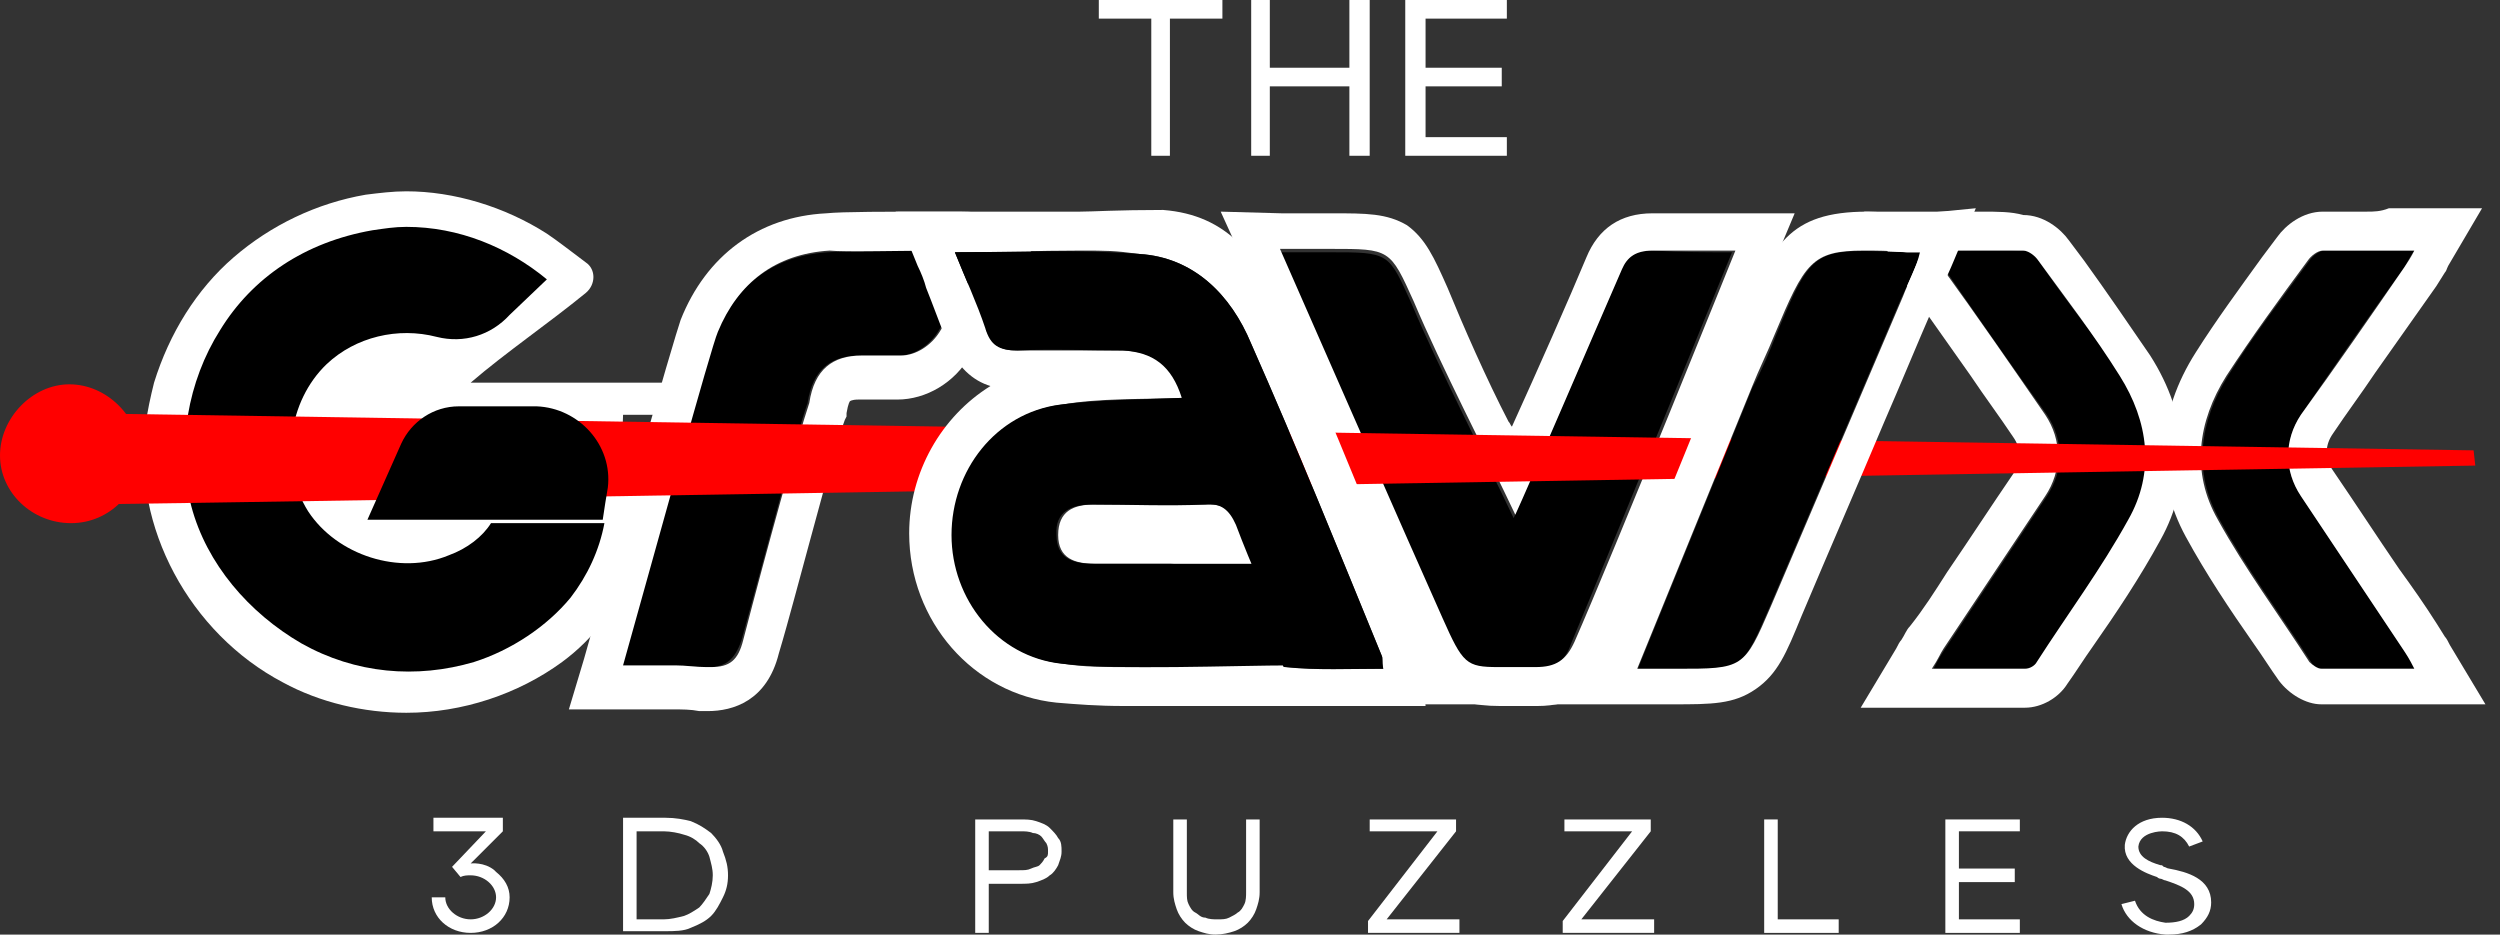 <svg width="107" height="40" viewBox="0 0 107 40" fill="none" xmlns="http://www.w3.org/2000/svg">
<rect x="0" y="0" width="107" height="40" fill="#333333" stroke="none"/>
<path d="M3.043 22.391C1.377 22.391 0 21.087 0 19.493C0 17.899 1.377 16.449 2.971 16.449C4.565 16.449 5.942 17.826 6.014 19.42C6.014 21.015 4.71 22.391 3.043 22.391Z" fill="#FF0000"/>
<path d="M26.594 19.058C26.594 18.623 26.667 18.188 26.667 17.754H28.261L28.551 16.377H20.145C21.667 15.072 23.478 13.841 25.073 12.536C25.507 12.174 25.507 11.522 25.073 11.232C24.493 10.797 23.841 10.29 23.406 10C21.594 8.841 19.42 8.188 17.391 8.188C16.812 8.188 16.232 8.261 15.652 8.333C13.551 8.696 11.594 9.638 10 11.014C8.406 12.391 7.246 14.275 6.594 16.377C6.449 16.956 6.304 17.609 6.232 18.188C5.652 22.536 8.116 27.101 12.101 29.203C13.696 30.073 15.58 30.507 17.391 30.507C19.783 30.507 22.174 29.71 24.058 28.333C25.435 27.319 26.449 25.942 26.956 24.493C27.246 23.696 27.464 22.826 27.609 22.101C27.826 20.87 27.754 20.217 27.391 19.638C27.102 19.42 26.884 19.203 26.594 19.058Z" fill="white"/>
<path d="M70.797 10.725C70 10.725 69.638 10.942 69.348 11.667C68.116 14.493 65.29 21.087 64.783 22.174C63.623 19.71 61.594 15.797 60.435 13.043C59.42 10.797 59.493 10.797 56.884 10.797C56.087 10.797 55.507 10.797 54.71 10.797C54.71 10.797 60.652 24.348 61.667 26.594C62.754 29.058 62.754 28.623 65.58 28.623C66.449 28.623 66.957 28.406 67.246 27.536C68.768 23.913 74.13 10.797 74.13 10.797C73.043 10.797 71.957 10.797 70.797 10.725Z" fill="black"/>
<path d="M70.725 10.725H70.797C71.377 10.725 71.884 10.725 72.464 10.725C73.043 10.725 73.623 10.725 74.275 10.725C74.275 10.725 68.986 23.841 67.391 27.464C67.029 28.261 66.594 28.551 65.725 28.551H65.652C65.507 28.551 65.362 28.551 65.29 28.551C64.855 28.551 64.42 28.551 64.13 28.551C62.754 28.551 62.609 28.406 61.739 26.449C60.725 24.203 54.783 10.652 54.783 10.652C55.58 10.652 56.087 10.652 56.956 10.652C59.493 10.652 59.493 10.652 60.507 12.899C61.667 15.652 63.696 19.565 64.855 22.029C65.362 20.942 68.188 14.348 69.42 11.522C69.638 11.014 70 10.725 70.725 10.725ZM70.725 9.13C69.348 9.13 68.406 9.783 67.898 11.014C67.174 12.754 65.797 15.87 64.71 18.261C64.638 18.188 64.638 18.116 64.565 18.044C63.623 16.232 62.609 13.913 61.956 12.319C61.377 11.014 61.014 10.217 60.217 9.638C59.348 9.13 58.478 9.13 57.029 9.13H56.956C56.667 9.13 56.377 9.13 56.087 9.13C55.652 9.13 55.29 9.13 54.855 9.13L52.246 9.058L53.333 11.449C53.406 11.594 59.348 25 60.29 27.174C61.232 29.348 61.884 30.217 64.203 30.217C64.348 30.217 64.493 30.217 64.71 30.217C64.927 30.217 65.145 30.217 65.362 30.217C65.507 30.217 65.58 30.217 65.725 30.217H65.797C67.319 30.217 68.333 29.565 68.986 28.116C70.507 24.493 75.797 11.522 75.87 11.377L76.812 9.13H74.348C74.13 9.13 73.841 9.13 73.623 9.13C73.261 9.13 72.898 9.13 72.536 9.13C71.884 9.13 71.377 9.13 70.942 9.13C70.797 9.13 70.725 9.13 70.725 9.13Z" fill="white"/>
<path d="M102.826 27.754C101.377 25.58 99.927 23.406 98.478 21.232C97.754 20.145 97.754 18.841 98.478 17.754C99.927 15.652 101.377 13.551 102.899 11.449C103.043 11.232 103.116 11.014 103.333 10.725C101.957 10.725 100.725 10.725 99.493 10.725C99.275 10.725 98.986 10.942 98.841 11.159C97.681 12.754 96.449 14.348 95.362 16.087C94.13 18.044 93.841 20.217 95 22.246C96.159 24.348 97.609 26.304 98.913 28.333C98.986 28.478 99.203 28.623 99.42 28.623C100.725 28.623 101.957 28.623 103.478 28.623C103.116 28.188 102.971 27.971 102.826 27.754Z" fill="black"/>
<path d="M101.304 10.725C101.957 10.725 102.609 10.725 103.333 10.725C103.188 11.014 103.043 11.232 102.899 11.449C101.449 13.551 100 15.652 98.478 17.754C97.754 18.841 97.754 20.145 98.478 21.232C99.927 23.406 101.377 25.58 102.826 27.754C102.971 27.971 103.116 28.188 103.333 28.623C102.609 28.623 101.957 28.623 101.377 28.623C100.652 28.623 100 28.623 99.348 28.623C99.203 28.623 98.986 28.478 98.841 28.333C97.536 26.304 96.087 24.348 94.927 22.246C93.768 20.217 94.058 18.044 95.29 16.087C96.377 14.42 97.536 12.826 98.768 11.159C98.913 10.942 99.203 10.725 99.42 10.725C100.072 10.725 100.652 10.725 101.304 10.725ZM101.304 9.058C100.58 9.058 100 9.058 99.42 9.058C98.551 9.058 97.826 9.638 97.464 10.145C97.246 10.435 97.029 10.725 96.812 11.014C95.87 12.319 94.855 13.696 93.986 15.072C92.319 17.681 92.174 20.435 93.551 22.971C94.42 24.565 95.435 26.087 96.449 27.536C96.812 28.044 97.174 28.623 97.536 29.13C97.971 29.71 98.696 30.145 99.348 30.145C100.072 30.145 100.797 30.145 101.449 30.145C101.739 30.145 102.101 30.145 102.391 30.145C102.754 30.145 103.043 30.145 103.406 30.145H106.377L104.855 27.609C104.783 27.464 104.71 27.319 104.638 27.246C104.493 27.029 104.42 26.884 104.275 26.667C103.768 25.87 103.261 25.145 102.681 24.348C101.739 22.971 100.797 21.522 99.855 20.145C99.493 19.638 99.493 19.058 99.855 18.551C100.435 17.681 101.087 16.812 101.667 15.942C102.536 14.71 103.406 13.478 104.275 12.246C104.42 12.029 104.493 11.884 104.638 11.667C104.71 11.594 104.71 11.522 104.783 11.377L106.232 8.913H103.333C102.971 8.913 102.609 8.913 102.246 8.913C101.884 9.058 101.594 9.058 101.304 9.058Z" fill="white"/>
<path d="M87.246 11.159C87.102 10.942 86.812 10.725 86.594 10.725C85.362 10.652 84.13 10.725 82.754 10.725C82.899 11.014 83.043 11.232 83.188 11.449C84.638 13.551 86.087 15.652 87.609 17.754C88.333 18.841 88.333 20.145 87.609 21.232C86.159 23.406 84.71 25.58 83.261 27.754C83.116 27.971 82.971 28.188 82.754 28.623C84.203 28.623 85.507 28.623 86.812 28.623C86.957 28.623 87.174 28.478 87.319 28.333C88.623 26.304 90.073 24.348 91.232 22.246C92.391 20.217 92.102 18.044 90.87 16.087C89.638 14.42 88.406 12.826 87.246 11.159Z" fill="black"/>
<path d="M84.783 10.725C85.435 10.725 86.014 10.725 86.594 10.725C86.812 10.725 87.102 10.942 87.246 11.159C88.406 12.754 89.638 14.348 90.725 16.087C91.957 18.044 92.246 20.217 91.087 22.246C89.928 24.348 88.478 26.304 87.174 28.333C87.102 28.478 86.884 28.623 86.667 28.623C86.014 28.623 85.29 28.623 84.638 28.623C83.986 28.623 83.333 28.623 82.681 28.623C82.971 28.188 83.043 27.971 83.188 27.754C84.638 25.58 86.087 23.406 87.536 21.232C88.261 20.145 88.261 18.841 87.536 17.754C86.087 15.652 84.638 13.551 83.116 11.449C82.971 11.232 82.899 11.014 82.681 10.725C83.478 10.725 84.13 10.725 84.783 10.725ZM84.783 9.058C84.493 9.058 84.13 9.058 83.768 9.058C83.406 9.058 83.043 9.058 82.681 9.058H79.783L81.232 11.522C81.304 11.594 81.304 11.739 81.377 11.812C81.449 12.029 81.594 12.174 81.739 12.391C82.609 13.623 83.478 14.855 84.348 16.087C84.928 16.956 85.58 17.826 86.159 18.696C86.522 19.203 86.522 19.783 86.159 20.29C85.217 21.667 84.275 23.116 83.333 24.493C82.826 25.29 82.319 26.087 81.739 26.812C81.594 26.956 81.522 27.174 81.377 27.391C81.304 27.464 81.232 27.609 81.159 27.754L79.638 30.29H82.609C82.971 30.29 83.333 30.29 83.623 30.29C83.913 30.29 84.275 30.29 84.565 30.29C85.145 30.29 85.87 30.29 86.667 30.29C87.391 30.29 88.116 29.855 88.478 29.275C88.841 28.768 89.203 28.188 89.565 27.681C90.58 26.232 91.594 24.71 92.464 23.116C93.841 20.652 93.696 17.826 92.029 15.217C91.087 13.841 90.145 12.464 89.203 11.159C88.986 10.87 88.768 10.58 88.551 10.29C88.188 9.783 87.464 9.203 86.594 9.203C86.087 9.058 85.507 9.058 84.783 9.058Z" fill="white"/>
<path d="M52.319 0V0.797H50.072V6.667H49.275V0.797H47.029V0H49.275H50.072H52.319Z" fill="white"/>
<path d="M58.623 0V6.667H57.754V3.696H54.348V6.667H53.551V0H54.348V2.899H57.754V0H58.623Z" fill="white"/>
<path d="M61.014 0.797V2.899H64.275V3.696H61.014V5.87H64.493V6.667H60.29H60.145V0H60.29H64.493V0.797H61.014Z" fill="white"/>
<path d="M21.812 38.406C21.812 39.275 21.087 39.928 20.145 39.928C19.203 39.928 18.478 39.275 18.478 38.406H19.058C19.058 38.913 19.565 39.348 20.145 39.348C20.725 39.348 21.232 38.913 21.232 38.406C21.232 37.899 20.725 37.464 20.145 37.464C20 37.464 19.855 37.464 19.71 37.536L19.348 37.101L20.797 35.58H18.551V35H21.522V35.58L20.145 36.956C20.145 36.956 20.725 36.884 21.159 37.246C21.159 37.246 21.159 37.246 21.232 37.319C21.594 37.609 21.812 37.971 21.812 38.406Z" fill="white"/>
<path d="M31.159 37.464C31.159 37.826 31.087 38.116 30.942 38.406C30.797 38.696 30.652 38.986 30.435 39.203C30.217 39.42 29.927 39.565 29.565 39.71C29.275 39.855 28.84 39.855 28.478 39.855H26.667V35H28.478C28.913 35 29.275 35.072 29.565 35.145C29.927 35.29 30.145 35.435 30.435 35.652C30.652 35.87 30.869 36.159 30.942 36.449C31.087 36.812 31.159 37.101 31.159 37.464ZM30.507 37.464C30.507 37.174 30.435 36.956 30.362 36.667C30.29 36.449 30.145 36.232 29.927 36.087C29.783 35.942 29.565 35.797 29.275 35.725C29.058 35.652 28.696 35.58 28.406 35.58H27.246V39.348H28.406C28.696 39.348 28.985 39.275 29.275 39.203C29.493 39.13 29.71 38.986 29.927 38.841C30.072 38.696 30.217 38.478 30.362 38.261C30.435 38.044 30.507 37.754 30.507 37.464Z" fill="white"/>
<path d="M45.435 36.449C45.435 36.667 45.362 36.812 45.29 37.029C45.217 37.174 45.072 37.391 44.928 37.464C44.783 37.609 44.565 37.681 44.348 37.754C44.13 37.826 43.913 37.826 43.623 37.826H42.319V39.928H41.739V35.072H43.623C43.913 35.072 44.13 35.072 44.348 35.145C44.565 35.217 44.783 35.29 44.928 35.435C45.072 35.58 45.217 35.725 45.29 35.87C45.435 36.014 45.435 36.232 45.435 36.449ZM44.855 36.449C44.855 36.304 44.855 36.232 44.783 36.087C44.71 36.014 44.638 35.87 44.565 35.797C44.493 35.725 44.348 35.652 44.203 35.652C44.058 35.58 43.841 35.58 43.696 35.58H42.319V37.246H43.623C43.841 37.246 43.986 37.246 44.13 37.174C44.275 37.102 44.42 37.102 44.493 37.029C44.565 36.956 44.638 36.884 44.71 36.739C44.855 36.667 44.855 36.594 44.855 36.449Z" fill="white"/>
<path d="M53.913 35.072V38.188C53.913 38.478 53.841 38.696 53.768 38.913C53.696 39.13 53.551 39.348 53.406 39.493C53.261 39.638 53.044 39.783 52.826 39.855C52.609 39.928 52.319 40 52.029 40C51.739 40 51.522 39.928 51.304 39.855C51.087 39.783 50.87 39.638 50.725 39.493C50.58 39.348 50.435 39.13 50.362 38.913C50.29 38.696 50.217 38.478 50.217 38.188V35.072H50.797V38.188C50.797 38.406 50.797 38.551 50.87 38.696C50.942 38.841 51.014 38.986 51.159 39.058C51.304 39.13 51.377 39.275 51.594 39.275C51.739 39.348 51.956 39.348 52.102 39.348C52.319 39.348 52.464 39.348 52.609 39.275C52.754 39.203 52.899 39.13 52.971 39.058C53.116 38.986 53.188 38.841 53.261 38.696C53.333 38.551 53.333 38.333 53.333 38.188V35.072H53.913Z" fill="white"/>
<path d="M62.464 39.348V39.928H58.551V39.42L61.522 35.58H58.623V35.072H62.319V35.58L59.348 39.348H62.464Z" fill="white"/>
<path d="M70.797 39.348V39.928H66.884V39.42L69.855 35.58H66.957V35.072H70.652V35.58L67.681 39.348H70.797Z" fill="white"/>
<path d="M78.696 39.348V39.928H75.58H75.507V35.072H76.087V39.348H78.696Z" fill="white"/>
<path d="M83.841 35.58V37.174H86.232V37.754H83.841V39.348H86.449V39.928H83.333H83.261V35.072H83.333H86.449V35.58H83.841Z" fill="white"/>
<path d="M94.638 38.623C94.638 38.986 94.493 39.275 94.203 39.565C93.841 39.855 93.406 40 92.826 40C92.754 40 92.754 40 92.681 40C91.739 39.928 91.014 39.42 90.797 38.696L91.377 38.551C91.594 39.203 92.174 39.42 92.681 39.493C93.116 39.493 93.478 39.42 93.696 39.203C93.841 39.058 93.913 38.913 93.913 38.696C93.913 38.116 93.333 37.899 92.681 37.681C92.609 37.681 92.536 37.609 92.464 37.609C92.464 37.609 92.391 37.609 92.319 37.536C91.884 37.391 90.87 37.029 90.942 36.159C91.014 35.58 91.522 35 92.536 35C93.333 35 93.986 35.362 94.275 36.014L93.696 36.232C93.478 35.797 93.116 35.58 92.536 35.58C92.536 35.58 91.594 35.58 91.522 36.232C91.522 36.667 91.957 36.884 92.464 37.029C92.536 37.029 92.536 37.029 92.609 37.101C92.681 37.101 92.754 37.174 92.826 37.174C93.623 37.319 94.638 37.609 94.638 38.623Z" fill="white"/>
<path d="M42.246 10.725C39.203 10.725 36.377 10.725 35.435 10.797C33.116 10.942 31.522 12.174 30.652 14.275C30.362 14.928 27.898 23.913 26.594 28.551C27.971 28.551 28.985 28.478 30.072 28.551C31.015 28.623 31.449 28.261 31.739 27.391C32.826 23.478 34.058 18.696 34.565 17.246C34.783 15.797 35.58 15.217 36.812 15.217C37.101 15.217 37.391 15.217 38.478 15.217C39.13 15.217 39.783 14.783 40.145 14.203L42.246 10.725Z" fill="black"/>
<path d="M40.725 10.725C41.232 10.725 41.739 10.725 42.319 10.725L40.217 14.203C39.855 14.783 39.203 15.217 38.551 15.217C38.043 15.217 37.681 15.217 37.464 15.217C37.174 15.217 37.029 15.217 36.884 15.217C35.652 15.217 34.855 15.797 34.638 17.246C34.13 18.768 32.826 23.478 31.811 27.391C31.594 28.261 31.232 28.551 30.435 28.551C30.362 28.551 30.29 28.551 30.217 28.551C29.783 28.551 29.348 28.478 28.913 28.478C28.261 28.478 27.536 28.478 26.667 28.478C27.971 23.841 30.435 14.855 30.725 14.203C31.594 12.101 33.188 10.87 35.507 10.725C36.232 10.797 38.333 10.725 40.725 10.725ZM40.725 9.058C37.826 9.058 36.087 9.058 35.362 9.13C32.464 9.275 30.217 10.942 29.13 13.696C28.985 14.13 28.406 16.015 26.739 21.956C26.087 24.203 25.507 26.449 25 28.188L24.348 30.362H26.594C27.029 30.362 27.464 30.362 27.826 30.362C28.188 30.362 28.478 30.362 28.768 30.362C29.203 30.362 29.565 30.362 29.927 30.435C30.072 30.435 30.217 30.435 30.29 30.435C31.377 30.435 32.826 30 33.333 27.971C33.551 27.246 33.768 26.449 33.986 25.652C34.855 22.464 35.725 19.13 36.159 17.971L36.232 17.826V17.681C36.304 17.246 36.377 17.174 36.377 17.174C36.377 17.174 36.449 17.101 36.739 17.101C36.884 17.101 37.029 17.101 37.319 17.101H37.971H38.406C39.638 17.101 40.87 16.377 41.522 15.217L43.551 11.739L45.072 9.13H42.029C41.739 9.058 41.232 9.058 40.725 9.058Z" fill="white"/>
<path d="M19.203 23.768C17.101 24.638 14.42 23.768 13.188 21.884C11.957 19.927 12.319 17.174 13.986 15.58C15.217 14.42 17.029 13.986 18.696 14.42C19.855 14.71 21.015 14.348 21.812 13.478L23.406 11.957C21.739 10.58 19.638 9.71 17.391 9.71C16.884 9.71 16.449 9.783 15.942 9.855C13.043 10.362 10.797 11.884 9.42 14.13C8.043 16.304 7.536 19.13 8.188 21.667C8.841 24.13 10.652 26.232 12.899 27.536C15.217 28.841 17.826 29.058 20.29 28.333C21.884 27.826 23.406 26.812 24.42 25.58C25.145 24.638 25.652 23.551 25.869 22.391H21.015C20.652 22.971 20 23.478 19.203 23.768Z" fill="black"/>
<path d="M105.87 19.275L3.043 17.681V21.594C6.232 21.594 105.942 19.927 105.942 19.927L105.87 19.275Z" fill="#FF0000"/>
<path d="M46.232 10.725C47.391 10.725 47.681 10.725 48.768 10.87C51.087 11.014 52.681 12.609 53.551 14.71C55.507 19.13 57.319 23.623 59.13 28.044C59.203 28.188 59.13 28.261 59.203 28.623C58.478 28.623 57.754 28.623 57.029 28.623C56.377 28.623 55.725 28.623 55.072 28.551C54.783 28.551 55.29 28.044 55.145 27.681C54.42 25.942 53.623 24.203 52.971 22.464C52.754 21.812 52.391 21.594 51.739 21.594H51.667C50.942 21.594 50.145 21.594 49.42 21.594C48.551 21.594 47.681 21.594 46.812 21.594C45.942 21.594 45.29 21.884 45.29 22.899C45.29 23.913 46.014 24.13 46.884 24.13C47.391 24.13 47.971 24.13 48.478 24.13C48.986 24.13 49.565 24.13 50.072 24.13C50.435 24.13 50.942 24.275 51.014 24.565C51.594 25.797 52.102 27.102 52.681 28.478C51.16 28.478 49.638 28.551 48.188 28.551C47.246 28.551 46.377 28.551 45.507 28.406C42.754 28.116 40.797 25.652 40.797 22.899C40.797 20.145 42.681 17.681 45.435 17.319C47.102 17.029 48.841 17.101 50.652 17.029C50.217 15.652 49.42 15.072 48.116 15C47.174 15 46.16 15 45.217 15C44.71 15 44.13 15 43.623 15C43.551 15 43.551 15 43.478 15C42.754 15 42.464 14.71 42.174 14.058C41.812 12.971 41.304 11.884 40.87 10.797C42.681 10.797 44.493 10.725 46.232 10.725ZM46.232 9.058C45.362 9.058 44.42 9.058 43.551 9.058C42.681 9.058 41.739 9.058 40.87 9.058H38.333L39.275 11.377C39.42 11.667 39.565 12.029 39.638 12.319C39.928 13.043 40.217 13.841 40.507 14.565C40.942 15.725 41.667 16.304 42.391 16.522C40.29 17.826 38.913 20.217 38.913 22.826C38.913 26.594 41.667 29.71 45.217 30.073C46.087 30.145 46.957 30.217 48.116 30.217C51.739 30.217 54.42 30.217 58.044 30.217C58.406 30.217 58.768 30.217 59.13 30.217H61.014L60.87 28.333C60.87 28.261 60.87 28.188 60.87 28.116C60.87 27.899 60.87 27.609 60.725 27.246C60.217 26.087 59.783 24.855 59.275 23.696C57.971 20.435 56.594 17.101 55.145 13.841C53.913 10.942 52.536 9.203 49.783 8.986C47.826 8.986 46.739 9.058 46.232 9.058Z" fill="white"/>
<path d="M50.58 17.029C50.145 15.652 49.348 15.072 48.044 15C46.522 15 45.072 14.928 43.551 15C42.754 15 42.391 14.783 42.174 14.058C41.812 12.971 41.304 11.884 40.87 10.797C43.841 10.797 45.87 10.652 48.768 10.87C51.087 11.014 52.681 12.609 53.551 14.71C55.507 19.13 57.319 23.623 59.13 28.044C59.203 28.188 59.13 28.261 59.203 28.623C57.754 28.623 56.377 28.696 55 28.551C54.71 28.551 55.217 28.044 55.072 27.681C54.348 25.942 53.551 24.203 52.898 22.464C52.609 21.812 52.246 21.522 51.594 21.594C50 21.667 48.333 21.594 46.739 21.594C45.87 21.594 45.145 21.884 45.217 22.899C45.217 23.913 45.942 24.13 46.812 24.13C47.898 24.13 52.536 24.13 53.623 24.13C53.986 24.13 54.493 24.275 54.565 24.565C55.145 25.797 54.783 27.102 55.362 28.478C52.826 28.478 47.754 28.696 45.435 28.406C42.681 28.116 40.725 25.652 40.725 22.899C40.725 20.145 42.609 17.681 45.362 17.319C47.029 17.101 48.768 17.102 50.58 17.029Z" fill="black"/>
<path d="M76.014 14.348C77.609 10.507 77.609 10.652 81.667 10.797C81.884 10.797 82.029 10.797 82.246 10.797C81.957 11.449 81.667 12.174 81.377 12.754C79.493 17.174 77.609 21.594 75.725 26.015C74.565 28.696 74.565 28.696 71.667 28.696C71.014 28.696 71.014 28.696 70.072 28.696L75 16.594C75.435 15.797 75.725 15.072 76.014 14.348Z" fill="black"/>
<path d="M82.319 9.13C82.174 9.13 81.957 9.13 81.812 9.13H81.522C80.942 9.13 80.362 9.058 79.927 9.058C76.522 9.058 75.87 10.507 74.493 13.696L73.551 15.87L68.623 27.971L68.551 28.116C68.406 28.044 68.188 28.116 68.116 28.261C68.043 28.406 67.971 28.551 67.898 28.768C67.826 28.913 67.681 29.058 67.609 29.203C67.609 29.203 67.609 29.203 67.536 29.203C67.391 29.203 67.174 29.203 67.029 29.203C66.377 29.203 65.725 29.203 65.145 29.275C64.203 29.275 63.261 29.275 62.391 29.348C62.391 29.275 62.391 29.275 62.391 29.203C62.319 29.058 62.319 28.985 62.174 28.841C62.101 28.768 62.101 28.768 62.029 28.696C61.956 28.623 61.884 28.478 61.812 28.406C61.667 28.188 61.522 28.044 61.304 27.826C61.159 27.681 60.942 27.681 60.725 27.754C60.652 27.754 60.58 27.826 60.507 27.899C60.507 27.899 60.435 27.971 60.435 28.044C60.435 28.116 60.362 28.188 60.362 28.261C60.362 28.406 60.362 28.623 60.362 28.768C60.362 28.841 60.435 28.985 60.435 29.058C60.435 29.275 60.58 29.42 60.725 29.565C60.507 29.638 60.362 29.638 60.145 29.71C59.928 29.783 59.855 30 59.928 30.145C63.84 30.145 67.681 30.145 71.594 30.145C73.261 30.145 74.203 30.145 75.145 29.493C76.087 28.841 76.449 27.971 77.101 26.377C78.261 23.623 79.493 20.797 80.652 18.044C81.377 16.377 82.029 14.783 82.754 13.116C82.826 12.899 82.971 12.609 83.116 12.319C83.261 11.957 83.478 11.522 83.623 11.159L84.565 8.913L82.319 9.13ZM81.449 12.681C79.565 17.101 77.681 21.522 75.797 25.942C74.638 28.623 74.638 28.623 71.739 28.623C71.304 28.623 71.159 28.623 70.797 28.623C70.652 28.623 70.435 28.623 70.072 28.623L75 16.522C75.29 15.797 75.652 15.072 75.942 14.348C77.246 11.232 77.536 10.725 79.783 10.725C80.29 10.725 80.87 10.725 81.594 10.797C81.812 10.797 81.957 10.797 82.174 10.797C82.029 11.449 81.667 12.101 81.449 12.681Z" fill="white"/>
<path d="M22.971 17.391C22.536 17.391 21.087 17.391 19.638 17.391C18.551 17.391 17.609 18.044 17.174 18.985L15.725 22.246C16.667 22.246 20.725 22.246 20.942 22.246H25.797C25.869 21.739 25.942 21.304 26.015 20.87C26.232 19.058 24.783 17.464 22.971 17.391Z" fill="black"/>
</svg>
